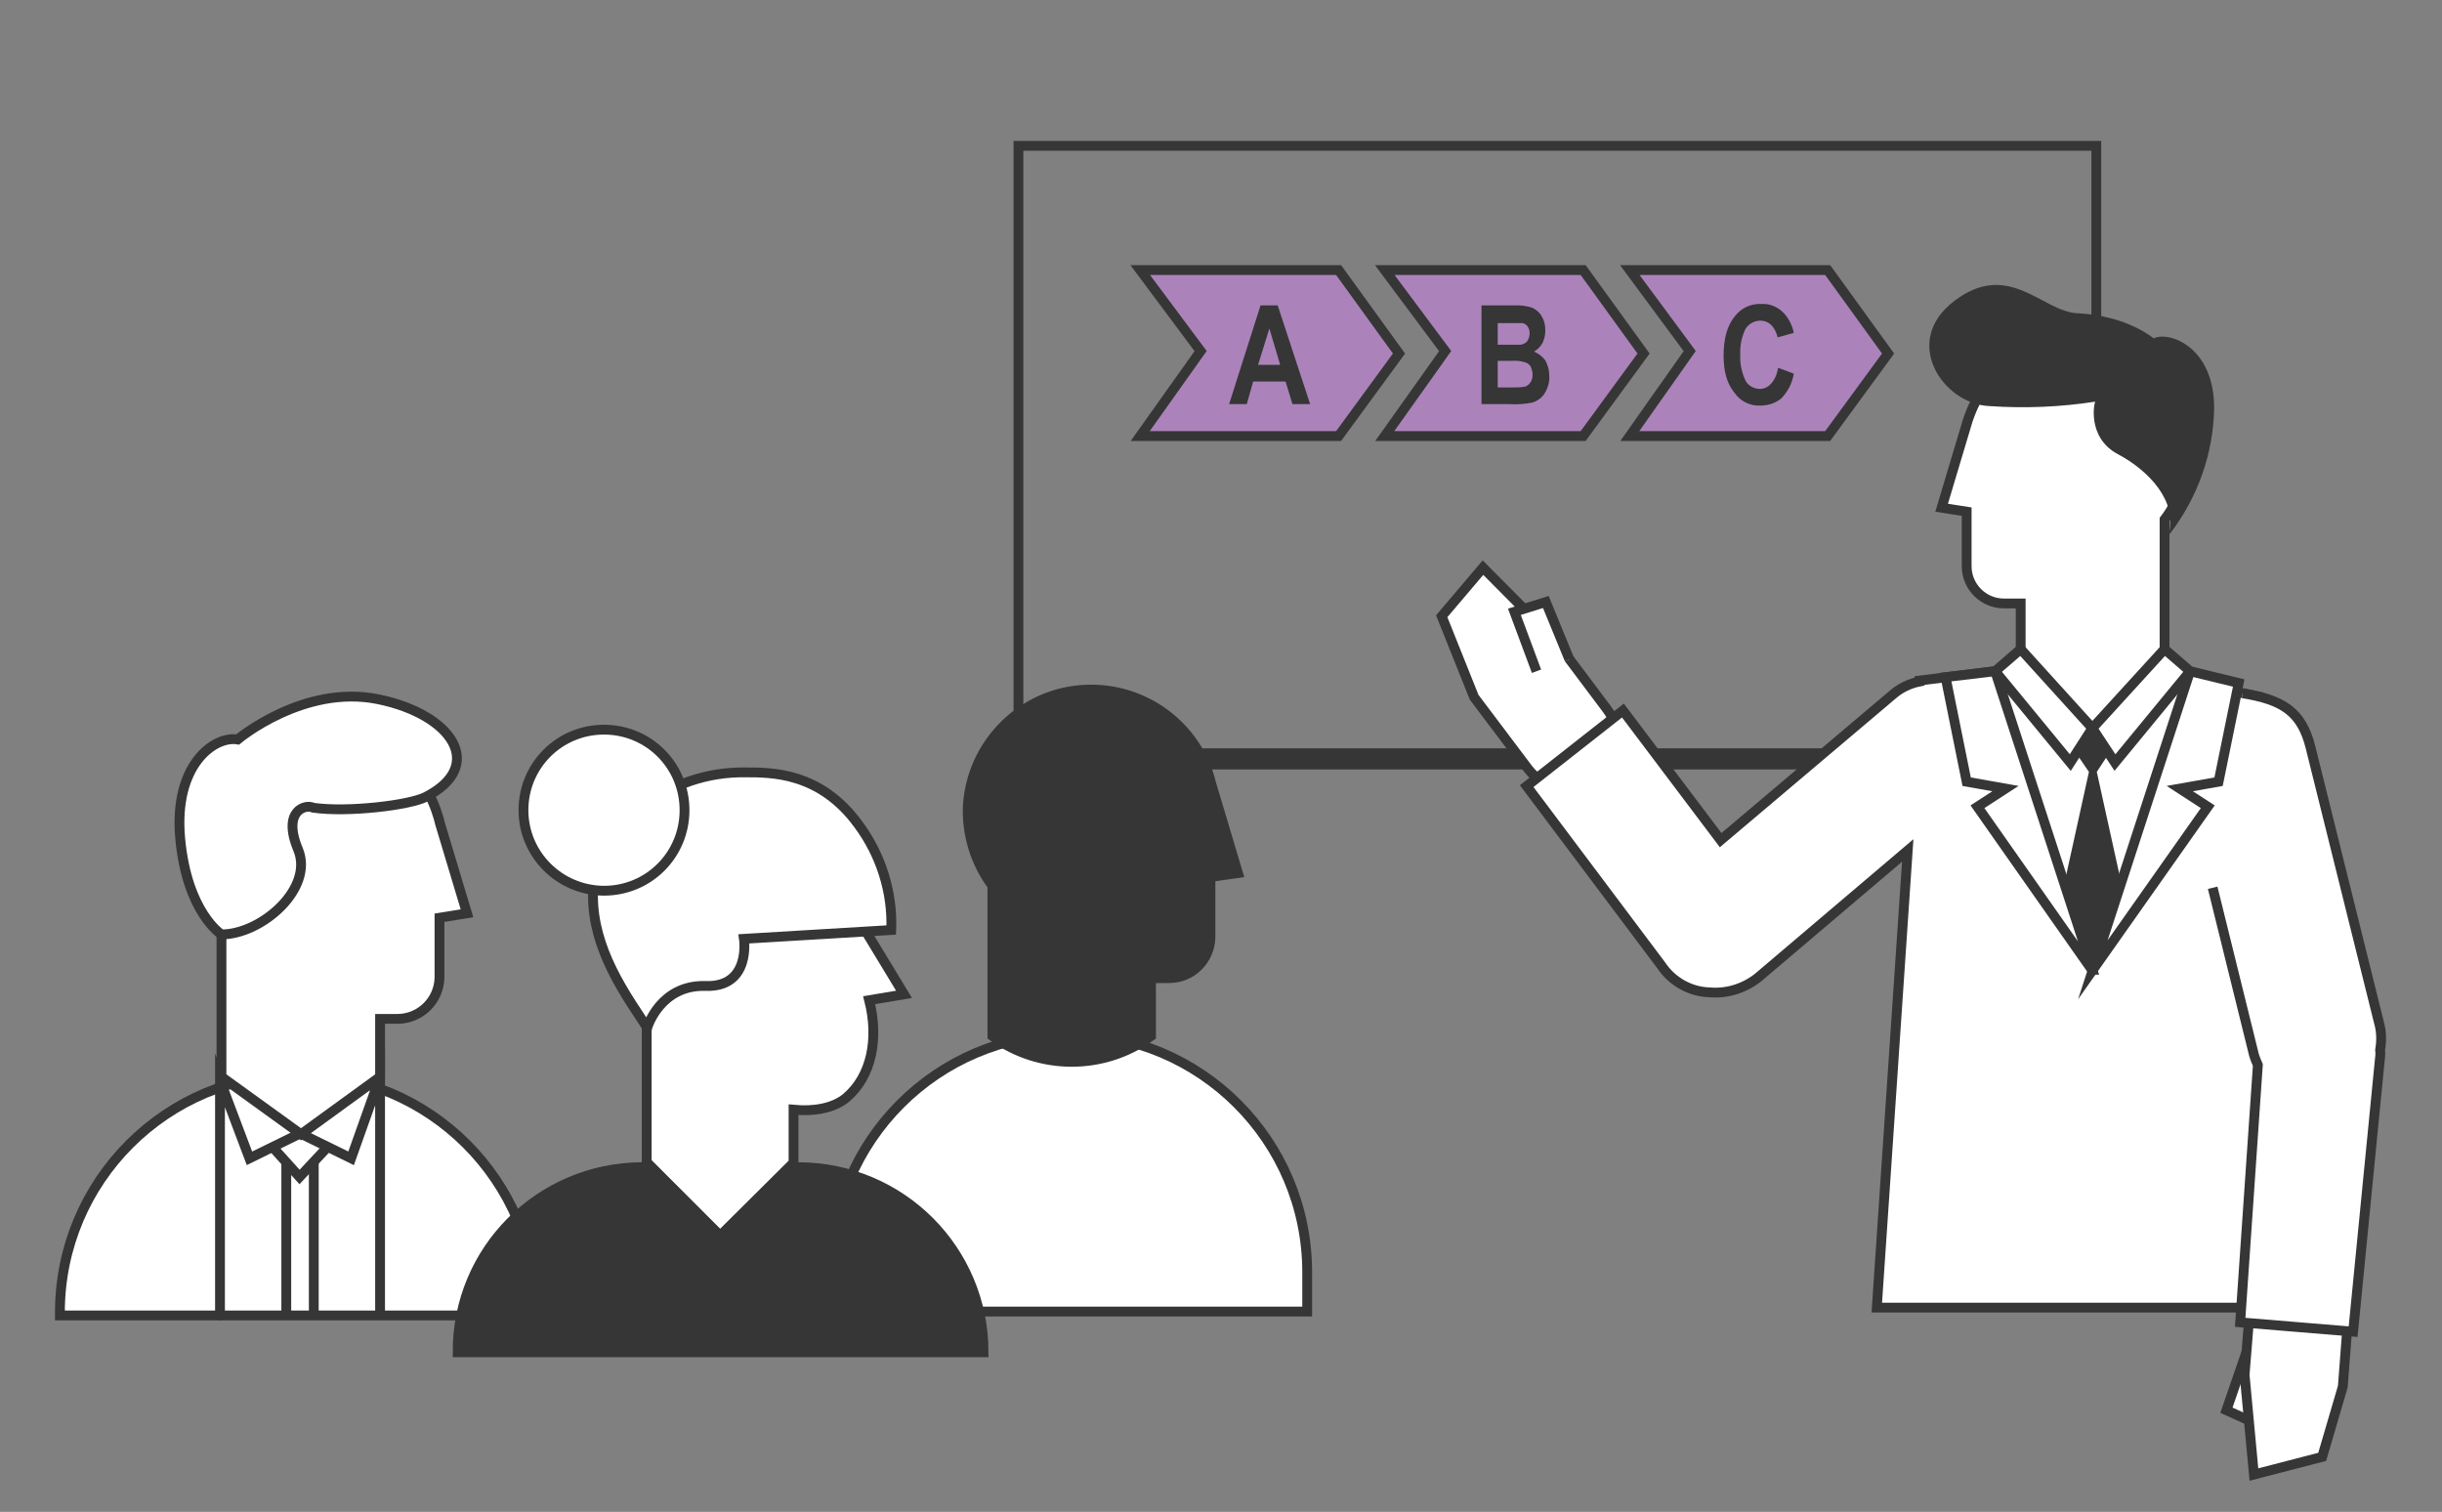 <?xml version="1.0" encoding="utf-8"?>
<!-- Generator: Adobe Illustrator 22.0.0, SVG Export Plug-In . SVG Version: 6.00 Build 0)  -->
<svg version="1.1" id="Capa_1" xmlns="http://www.w3.org/2000/svg" xmlns:xlink="http://www.w3.org/1999/xlink" x="0px" y="0px"
	 viewBox="0 0 497.3 307.9" style="enable-background:new 0 0 497.3 307.9;" xml:space="preserve">
<rect x="0" y="0" width="497.3" height="307.9" fill="#808080" stroke="none"/>
<style type="text/css">
	.st0{fill:#FFFFFF;}
	.st1{fill:none;stroke:#363636;stroke-width:2;stroke-miterlimit:10;}
	.st2{fill:none;stroke:#363636;stroke-width:2;stroke-linecap:round;stroke-miterlimit:10;}
	.st3{fill:#363636;}
	.st4{fill:#FFFFFF;stroke:#363636;stroke-width:2;stroke-miterlimit:10;}
	.st5{fill:#AB83BA;stroke:#363636;stroke-width:2;stroke-miterlimit:10;}
</style>
<title>planeacion-institucional</title>
<path class="st0" d="M12.2,267.9h97v-0.6c0-26.8-21.7-48.5-48.5-48.5s-48.5,21.7-48.5,48.5L12.2,267.9z"/>
<path class="st1" d="M12.2,267.9h97v-0.6c0-26.8-21.7-48.5-48.5-48.5s-48.5,21.7-48.5,48.5L12.2,267.9z"/>
<path class="st0" d="M40.1,172.4c0.6-13.8,12.3-24.6,26.2-24c10.2,0.4,19.1,7,22.5,16.6c0.3,0.9,0.6,1.8,0.8,2.7l5.5,18.3l-5.6,0.9
	v12.2c-0.1,4.6-3.8,8.3-8.4,8.4h-3.7v11.8L61.3,231l-16.2-11.7v-30.7C41.6,184,39.8,178.2,40.1,172.4"/>
<path class="st1" d="M40.1,172.4c0.6-13.8,12.3-24.6,26.2-24c10.2,0.4,19.1,7,22.5,16.6c0.3,0.9,0.6,1.8,0.8,2.7l5.5,18.3l-5.6,0.9
	v12.2c-0.1,4.6-3.8,8.3-8.4,8.4h-3.7v11.8L61.3,231l-16.2-11.7v-30.7C41.6,184,39.8,178.2,40.1,172.4z"/>
<path class="st0" d="M86.7,162.3c-3.3,1.7-15.9,3.2-22.9,2.2c-1.6-0.8-6.4,0.6-3.1,8.5s-7.4,17.3-15.6,17.3c0,0-7-4.4-8.4-19.5
	s7-21,11.7-20.2c0,0,13.4-11.3,28.6-8.2S99,156,86.7,162.3"/>
<path class="st1" d="M86.7,162.3c-3.3,1.7-15.9,3.2-22.9,2.2c-1.6-0.8-6.4,0.6-3.1,8.5s-7.4,17.3-15.6,17.3c0,0-7-4.4-8.4-19.5
	s7-21,11.7-20.2c0,0,13.4-11.3,28.6-8.2S99,156,86.7,162.3z"/>
<polyline class="st1" points="61.3,230.9 71.5,235.9 77.4,219.3 77.4,267.9 "/>
<polyline class="st2" points="61,230.9 50.8,235.9 44.8,220 44.8,267.9 "/>
<polyline class="st1" points="55.5,233.6 61,239.7 66.7,233.6 "/>
<line class="st1" x1="58.3" y1="236.6" x2="58.3" y2="267.9"/>
<line class="st1" x1="63.9" y1="236.6" x2="63.9" y2="267.9"/>
<path class="st0" d="M169.2,267.1h97v-8c0-26.8-21.7-48.5-48.5-48.5s-48.5,21.7-48.5,48.5L169.2,267.1z"/>
<path class="st1" d="M169.2,267.1h97v-8c0-26.8-21.7-48.5-48.5-48.5s-48.5,21.7-48.5,48.5L169.2,267.1z"/>
<path class="st3" d="M197.1,163.9c1-13.9,13-24.4,26.9-23.4c9.8,0.7,18.3,7,21.8,16.2c0,0,0.6,1.8,0.8,2.7l5.5,18.4l-5.6,0.8v12.3
	c-0.1,4.6-3.8,8.3-8.4,8.3h-3.7V211c-9.6,7-22.7,7-32.3,0v-30.6C198.6,175.7,196.8,169.8,197.1,163.9"/>
<path class="st1" d="M197.1,163.9c1-13.9,13-24.4,26.9-23.4c9.8,0.7,18.3,7,21.8,16.2c0,0,0.6,1.8,0.8,2.7l5.5,18.4l-5.6,0.8v12.3
	c-0.1,4.6-3.8,8.3-8.4,8.3h-3.7V211c-9.6,7-22.7,7-32.3,0v-30.6C198.6,175.7,196.8,169.8,197.1,163.9z"/>
<path class="st3" d="M200.3,275.4H93.2c-0.1-20.8,16.7-37.6,37.5-37.7h0.1h31.9C183.5,237.8,200.3,254.6,200.3,275.4z"/>
<path class="st1" d="M200.3,275.4H93.2c-0.1-20.8,16.7-37.6,37.5-37.7h0.1h31.9C183.5,237.8,200.3,254.6,200.3,275.4z"/>
<path class="st0" d="M148.5,172.2c9.5-1.5,19,2.8,24,11.1l0,0v0.2l0.2,0.2l11.4,18.8l-7.1,1.2c2,7.9,0.5,15.5-4.7,19.9
	c-2.6,2.1-6.5,2.8-10.7,2.4v10.8l-15,14.9l-14.9-14.9v-29.9c-1.1-2.5-1.9-5-2.3-7.7c-2.2-12.7,6.3-24.8,19-27"/>
<path class="st1" d="M148.5,172.2c9.5-1.5,19,2.8,24,11.1l0,0v0.2l0.2,0.2l11.4,18.8l-7.1,1.2c2,7.9,0.5,15.5-4.7,19.9
	c-2.6,2.1-6.5,2.8-10.7,2.4v10.8l-15,14.9l-14.9-14.9v-29.9c-1.1-2.5-1.9-5-2.3-7.7C127.2,186.5,135.8,174.4,148.5,172.2z"/>
<path class="st0" d="M174.8,167.9c-7.8-10.7-17.7-10.6-23.1-10.6c-7.6-0.1-14.9,2.4-20.9,7c-3.9,3-7.1,6.9-9.1,11.4
	c0,0.1-0.1,0.2-0.1,0.3s-0.1,0.4-0.2,0.6c-2.4,11,2.3,20.5,8.3,29.5l2.1,3.2c0,0,2.6-8.8,11.9-8.5s7.8-9.6,7.8-9.6l30-1.8
	C181.8,181.7,179.4,174.1,174.8,167.9"/>
<path class="st1" d="M174.8,167.9c-7.8-10.7-17.7-10.6-23.1-10.6c-7.6-0.1-14.9,2.4-20.9,7c-3.9,3-7.1,6.9-9.1,11.4
	c0,0.1-0.1,0.2-0.1,0.3s-0.1,0.4-0.2,0.6c-2.4,11,2.3,20.5,8.3,29.5l2.1,3.2c0,0,2.6-8.8,11.9-8.5s7.8-9.6,7.8-9.6l30-1.8
	C181.8,181.7,179.4,174.1,174.8,167.9z"/>
<path class="st0" d="M106.6,165c0-9.1,7.3-16.4,16.4-16.4s16.4,7.3,16.4,16.4c0,9.1-7.3,16.4-16.4,16.4h-0.1
	C113.9,181.3,106.6,174,106.6,165"/>
<path class="st1" d="M106.6,165c0-9.1,7.3-16.4,16.4-16.4s16.4,7.3,16.4,16.4c0,9.1-7.3,16.4-16.4,16.4h-0.1
	C113.9,181.3,106.6,174,106.6,165z"/>
<path class="st0" d="M146.7,251.7l-14.9-14.9"/>
<path class="st1" d="M146.7,251.7l-14.9-14.9"/>
<rect x="207.4" y="152.4" class="st3" width="238.9" height="4.3"/>
<polyline class="st1" points="426.9,152.4 426.9,29.7 207.4,29.7 207.4,156.7 "/>
<path class="st4" d="M293.6,125.5l8.4-9.9l14.8,14.9l10.5,14c3.3,4.4,2.5,10.7-1.9,14l-0.1,0.1l0,0c-4.5,3.3-10.7,2.4-14.1-2
	l-11-14.6L293.6,125.5z"/>
<polyline class="st4" points="319.6,134.3 314.8,122.6 308.4,124.6 312.9,136.7 "/>
<path class="st4" d="M468.3,266.3l-8.2-124.4l-34.8-7.6l-34.4,4.3v0.2c-2,0.4-3.9,1.3-5.5,2.7l-35,29.6l-19.9-26.4l-19.6,15.4
	l27.4,36.5c2.2,3.3,5.9,5.4,9.9,5.5c3.5,0.3,7-0.8,9.8-3l30.5-25.9l-6.3,93.1H468.3z"/>
<path class="st4" d="M445.3,91c-0.7-12.6-11.5-22.2-24.1-21.4c-9,0.5-16.8,6.3-20,14.7l0,0c-0.3,0.8-0.6,1.6-0.8,2.4l-5,16.7
	l5.1,0.8v11.1c0,4.2,3.4,7.6,7.6,7.6l0,0h3.4v10.7c-0.1,8.1,6.4,14.6,14.5,14.7h0.1l0,0c8.1,0,14.7-6.6,14.7-14.7l0,0v-27.8l0,0
	C444,101.6,445.6,96.3,445.3,91z"/>
<polygon class="st4" points="411.5,132.2 426.1,148.3 421.6,155.3 406.3,136.7 "/>
<polygon class="st4" points="440.8,132.2 426.1,148.3 430.7,155.3 446,136.7 "/>
<path class="st4" d="M406.3,136.7l19.8,60.8H426l-23.3-33.2l5.7-3.7l-7.9-1.4l-4.3-21.3L406.3,136.7z"/>
<path class="st4" d="M446,136.7l-19.8,60.8l0,0l23.4-33.2l-5.7-3.7l7.9-1.4l4.1-20.1L446,136.7z"/>
<polygon class="st3" points="426.2,197.4 432,179.9 427,157.2 429.5,153.4 426.2,148.3 422.8,153.4 425.4,157.2 420.4,179.9 
	426.1,197.4 426.1,197.5 426.2,197.4 426.2,197.5 "/>
<path class="st3" d="M423.1,63.8c-7.2-0.3-13.9-10.9-25-2.6s-2.4,21.1,7,21.5c7.2,0.5,14.5,0.2,21.6-0.9c-0.2,0-1.8,7.3,4.6,10.7
	s12.1,9.6,10.4,16.2h0.2c5.6-7.3,8.8-16.2,9-25.4c0.1-12.7-9.2-15.9-12.3-14.4C438.6,69,433.4,64.3,423.1,63.8z"/>
<polyline class="st4" points="457.5,275.3 453.4,287.2 459.6,290 464.1,277.9 "/>
<path class="st4" d="M472.9,296.7l-13.9,3.6l-1.9-20.3l1.4-17.4c0.4-5.5,5.1-9.7,10.6-9.3c0.1,0,0.1,0,0.2,0l0,0
	c5.5,0.4,9.6,5.2,9.2,10.7c0,0,0,0,0,0.1l-1.4,18.3L472.9,296.7z"/>
<path class="st4" d="M450.6,180.8l8.4,34c0.2,0.7,0.5,1.4,0.8,2.1l-3.6,52.4l23,1.9l5.4-55c0.1-0.8,0.2-1.6,0.1-2.4
	c0.3-1.8,0.3-3.6-0.2-5.4l-14-56.3c-1.8-7.1-5.6-9.6-13.8-10.9"/>
<polygon class="st5" points="272.6,88.8 232.2,88.8 244.5,71.5 232.2,55 272.6,55 284.9,72 "/>
<polygon class="st5" points="322.4,88.8 282,88.8 294.3,71.5 282,55 322.4,55 334.7,72 "/>
<polygon class="st5" points="372.2,88.8 331.9,88.8 344.1,71.5 331.9,55 372.2,55 384.5,72 "/>
<path class="st3" d="M266.8,82.3h-3.6l-1.4-4.6h-6.6l-1.3,4.6h-3.6l6.4-20.1h3.5L266.8,82.3z M260.7,74.3l-2.2-7.4l-2.3,7.4H260.7z"
	/>
<path class="st3" d="M301.7,62.2h6.6c1.3-0.1,2.6,0.1,3.8,0.5c0.8,0.4,1.5,1,1.9,1.8c0.5,0.8,0.7,1.8,0.7,2.8c0,0.9-0.2,1.8-0.6,2.6
	c-0.4,0.7-1,1.3-1.7,1.7c0.9,0.4,1.7,1,2.3,1.8c0.5,0.9,0.8,2,0.8,3.1c0.1,1.3-0.3,2.6-1,3.7c-0.6,0.9-1.5,1.5-2.5,1.8
	c-1.6,0.3-3.1,0.4-4.7,0.3h-5.6L301.7,62.2z M305,65.6v4.6h4.7c0.5-0.1,1-0.3,1.3-0.7c0.3-0.5,0.5-1,0.5-1.6c0-0.5-0.1-1-0.4-1.4
	c-0.2-0.3-0.6-0.6-1-0.7H305V65.6z M305,73.5v5.4h3.1c0.9,0,1.7,0,2.6-0.2c0.4-0.2,0.8-0.5,1-0.9c0.3-0.4,0.4-1,0.4-1.5
	c0-0.6-0.2-1.2-0.4-1.7c-0.3-0.4-0.7-0.7-1.1-0.8c-0.9-0.3-1.9-0.4-2.9-0.3H305z"/>
<path class="st3" d="M362.1,74.9l3.2,1.2c-0.3,1.9-1.2,3.6-2.5,5c-1.2,1-2.7,1.5-4.3,1.5c-2,0.1-4-0.8-5.2-2.5
	c-1.6-1.9-2.3-4.4-2.3-7.7s0.7-6.1,2.3-8c1.3-1.7,3.3-2.6,5.4-2.5c1.7-0.1,3.4,0.6,4.6,1.9c1,1.1,1.7,2.5,2,4l-3.3,0.9
	c-0.2-0.9-0.6-1.8-1.3-2.5c-0.6-0.6-1.4-0.9-2.2-0.9c-1.2,0-2.3,0.6-3,1.6c-0.8,1.6-1.2,3.5-1.1,5.3c-0.1,1.9,0.3,3.7,1.1,5.4
	c0.6,1,1.7,1.6,2.9,1.6c0.9,0,1.7-0.4,2.3-1.1C361.5,77.2,361.9,76.1,362.1,74.9z"/>
</svg>
